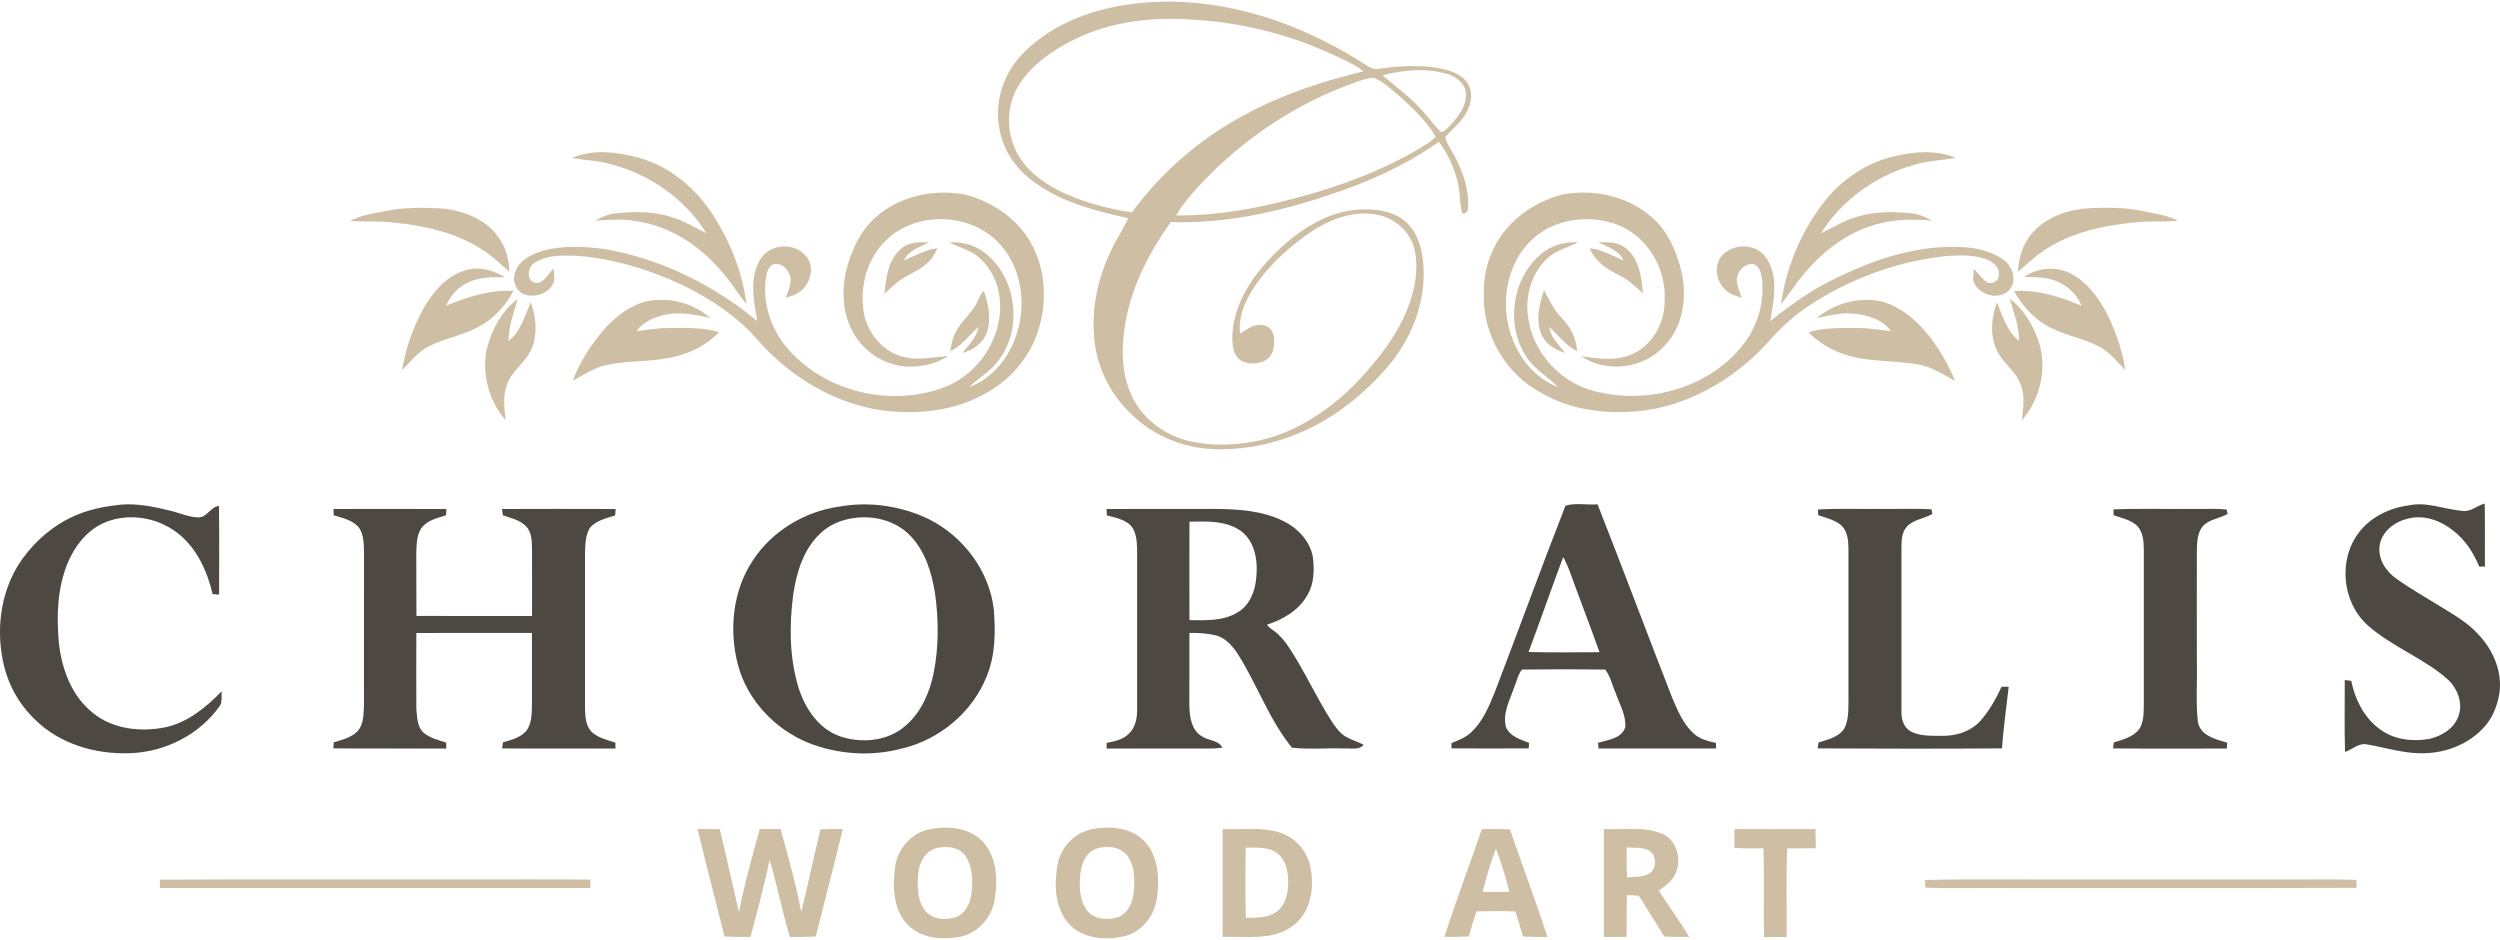 <?xml version="1.0" encoding="utf-8"?>
<!-- Generator: Adobe Illustrator 25.1.0, SVG Export Plug-In . SVG Version: 6.00 Build 0)  -->
<svg version="1.1" id="Layer_1" xmlns="http://www.w3.org/2000/svg" xmlns:xlink="http://www.w3.org/1999/xlink" x="0px" y="0px"
	 viewBox="0 0 500 188" style="enable-background:new 0 0 500 188;" xml:space="preserve">
<style type="text/css">
	.st0{fill:#CEBEA4;}
	.st1{fill:#4D4842;}
</style>
<g>
	<g>
		<g>
			<path class="st0" d="M223.09,1.33c14.18-2.75,28.97,0.41,41.72,6.87c2.91,1.45,5.73,3.07,8.46,4.84
				c0.74,0.48,1.58,0.91,2.49,0.72c4.05-0.6,8.21-0.83,12.26-0.09c2.15,0.44,4.57,1.23,5.67,3.28c1.05,1.89,0.44,4.2-0.63,5.94
				c-1.04,1.77-2.75,2.98-4.01,4.56c0.33,1.42,1.29,2.57,1.92,3.86c1.69,3.22,2.95,6.85,2.6,10.52c0,0.59-0.61,0.91-1.13,0.87
				c-0.52-1.98-0.4-4.06-0.85-6.05c-0.69-2.99-1.95-5.85-3.82-8.28c-6.67,4.69-14.17,8.07-21.9,10.6
				c-10.19,3.45-20.9,5.8-31.71,5.44c-4.29,6.04-7.82,12.81-9.09,20.18c-0.81,4.65-0.84,9.6,1.02,14.01
				c2.08,5.01,6.88,8.58,12.12,9.7c4.54,0.98,9.28,0.75,13.8-0.24c7.46-1.7,14.01-6.14,19.3-11.55c4.4-4.66,8.49-9.82,10.63-15.93
				c1.19-3.46,1.79-7.28,0.91-10.88c-0.91-3.58-4.14-6.29-7.76-6.81c-5.11-0.87-10.12,1.43-14.18,4.36
				c-4.32,3.21-8.33,7.02-11.02,11.73c-1.31,2.34-2.21,5.01-1.88,7.72c1.37-0.79,2.78-2,4.48-1.68c1.14,0.1,2.08,1.02,2.24,2.15
				c0.34,1.81-0.03,4.16-1.87,5.03c-1.49,0.63-3.38,0.73-4.78-0.18c-1.65-1.2-1.67-3.48-1.59-5.33c0.34-5.62,3.46-10.62,7.19-14.67
				c4.36-4.65,9.79-8.79,16.21-9.91c3.4-0.43,7.11-0.42,10.13,1.42c2.72,1.65,4.08,4.81,4.48,7.85c1.05,7.38-1.45,14.95-5.99,20.77
				c-3.28,4.12-7.21,7.74-11.6,10.66c-7.46,4.98-16.55,7.61-25.53,6.93c-5.46-0.51-10.77-2.78-14.75-6.56
				c-4.24-3.85-7.08-9.21-7.72-14.92c-0.87-7.07,1.04-14.24,4.46-20.4c0.78-1.4,1.58-2.78,2.31-4.21
				c-6.81-1.53-13.88-3.29-19.47-7.7c-3.41-2.6-5.87-6.51-6.42-10.8c-0.82-5.25,1.11-10.73,4.81-14.49
				C209.54,5.65,216.24,2.67,223.09,1.33z M215,7.82c-4.29,2.11-8.45,4.92-11.1,8.99c-2.89,4.42-2.75,10.52,0.17,14.89
				c2.13,3.2,5.43,5.41,8.89,6.98c4.25,1.92,8.81,3.1,13.42,3.79c5.96-8.09,13.72-14.82,22.6-19.52c7.44-4.06,15.54-6.69,23.74-8.69
				c-2.27-1.68-4.91-2.77-7.47-3.93c-8.35-3.68-17.35-5.85-26.46-6.39C230.71,3.33,222.34,4.24,215,7.82z M276.49,15.04
				c2.51,2.17,5.23,4.1,7.47,6.56c1.52,1.5,2.67,3.34,4.23,4.81c0.8-0.09,1.31-0.85,1.88-1.35c1.55-1.74,3.25-3.79,3.11-6.27
				c-0.03-1.91-1.73-3.3-3.4-3.88C285.47,13.5,280.82,13.98,276.49,15.04z M268.37,17.47c-10.76,4.31-20.54,11.06-28.42,19.56
				c-1.73,1.89-3.46,3.82-4.74,6.06c9.29,0.08,18.47-1.85,27.35-4.42c7.92-2.35,15.71-5.4,22.71-9.83c0.67-0.44,1.32-0.91,1.87-1.49
				c-1.76-3.07-4.42-5.52-6.99-7.91c-1.74-1.38-3.34-3.06-5.41-3.91C272.51,15.74,270.46,16.75,268.37,17.47z"/>
		</g>
		<path class="st0" d="M114.34,31.6c4.31-1.85,9.23-1.21,13.62,0.01c6.14,1.73,11.23,6.12,14.66,11.41
			c3.45,5.36,5.86,11.46,6.68,17.8c-1.78-2.12-3.16-4.54-5.03-6.59c-4.33-5.11-10.31-9.05-17.03-10c-2.71-0.53-5.46-0.25-8.18-0.09
			c1.32-0.79,2.78-1.36,4.32-1.5c3.93-0.39,8.01-0.37,11.74,1.06c2.18,0.72,4.11,1.98,6.18,2.96c-4.29-6.9-11.45-11.88-19.29-13.86
			C119.5,32.1,116.88,32.04,114.34,31.6z"/>
		<path class="st0" d="M379.26,31.17c3.89-0.9,8.15-1.19,11.9,0.42c-2.43,0.42-4.92,0.51-7.32,1.12
			c-7.98,1.94-15.26,6.95-19.64,13.94c2.27-1.06,4.39-2.46,6.81-3.16c3.56-1.2,7.4-1.22,11.1-0.85c1.54,0.15,3,0.72,4.33,1.51
			c-4.25-0.45-8.6-0.26-12.66,1.17c-5.2,1.83-9.66,5.39-13.13,9.62c-1.59,1.88-2.85,4-4.45,5.87c1.02-7.21,3.89-14.2,8.3-20.01
			C368.1,36.01,373.35,32.4,379.26,31.17z"/>
		<path class="st0" d="M175.21,43.39c4.78-4.24,11.6-5.63,17.79-4.48c5.36,1.37,10.33,4.72,13.12,9.56
			c3.09,5.37,3.37,12.08,1.43,17.89c-1.64,5.05-5.26,9.31-9.82,11.97c-6.48,3.92-14.39,4.72-21.77,3.68
			c-9.41-1.5-17.97-6.74-24.25-13.81c-4.15-4.88-9.6-8.45-15.31-11.24c-6.59-3.07-13.67-5.22-20.93-5.8
			c-2.88-0.08-6.07-0.26-8.57,1.42c-1.4,0.82-1.67,3.42,0.06,4c1.81,0.25,2.62-1.81,3.74-2.85c0.06,0.98,0.42,2.05-0.07,2.99
			c-0.92,1.93-3.37,2.75-5.37,2.28c-1.96-0.44-2.95-2.84-2.2-4.62c0.8-2.43,3.34-3.55,5.6-4.26c4.08-1.09,8.42-0.84,12.57-0.27
			c11.11,2.01,21.56,7.16,30.22,14.37c-0.68-4.02-1.66-8.6,0.58-12.3c1.83-3.14,6.71-3.53,9.08-0.82c1.7,1.82,1.25,4.8-0.36,6.53
			c-0.9,1.11-2.31,1.53-3.61,1.95c0.48-1.52,1.46-3.16,0.75-4.77c-0.51-1.19-1.8-2.34-3.17-1.96c-1.24,0.51-1.43,2.03-1.61,3.19
			c-0.51,4.8,1.11,9.74,4.21,13.42c7.62,9.11,21.44,12.24,32.33,7.67c5.35-2.4,9.32-7.61,10.19-13.41
			c0.73-4.29-0.51-9.04-3.79-12.01c-1.72-1.65-4.12-2.15-6.17-3.23c2.47-0.16,5,0.47,6.97,2c6.42,4.84,7.77,15,2.99,21.42
			c-1.56,2.29-4.06,3.62-6,5.53c4.97-1.86,8.51-6.56,9.79-11.62c1.67-6.1,0.3-13.29-4.39-17.74c-5.85-5.57-16.14-5.71-21.98-0.06
			c-3.37,3.25-5.03,8.05-4.69,12.69c0.09,4.92,3.53,9.74,8.46,10.76c2.85,0.64,5.74-0.05,8.59-0.27c-2.13,1.5-4.77,2.03-7.34,2.14
			c-4.57,0.1-9.02-2.45-11.36-6.34c-2.42-3.93-2.7-8.85-1.58-13.25C170.37,49.87,172.14,46.05,175.21,43.39z"/>
		<path class="st0" d="M312.49,38.91c6.2-1.18,12.99,0.27,17.8,4.47c3.2,2.71,4.94,6.71,5.95,10.69c1.24,5.16,0.48,11.15-3.34,15.09
			c-4.1,4.56-11.6,5.56-16.67,2.06c3.46,0.54,7.21,1.09,10.49-0.52c4.02-1.92,6.33-6.44,6.21-10.81c0.3-6.25-3.47-12.6-9.36-14.92
			c-5.46-2.07-12.14-1.33-16.66,2.49c-4.79,4.07-6.57,10.94-5.36,16.99c1.04,5.57,4.65,10.93,10.08,12.98
			c-2.06-2.07-4.72-3.55-6.33-6.05c-4.18-6.22-2.96-15.37,2.63-20.33c2.07-1.87,4.89-2.79,7.67-2.58c-2.05,1.08-4.45,1.59-6.16,3.24
			c-3.43,3.16-4.63,8.27-3.64,12.75c1.25,6.5,6.47,12.01,12.86,13.7c10.85,2.98,23.74-0.61,30.47-9.89
			c2.58-3.62,3.81-8.24,3.23-12.66c-0.16-1.1-0.52-2.59-1.82-2.81c-1.75-0.12-3.2,1.62-3.19,3.29c0.07,1.22,0.63,2.33,1.01,3.48
			c-1.31-0.4-2.72-0.83-3.61-1.94c-1.73-1.83-2-5.26,0.09-6.93c2.4-2.15,6.69-1.86,8.46,0.96c2.49,3.71,1.43,8.46,0.75,12.56
			c3.96-3.15,8.08-6.14,12.66-8.35c7.87-3.92,16.54-6.89,25.45-6.45c2.95,0.08,5.99,0.76,8.45,2.46c1.81,1.23,2.84,3.98,1.43,5.88
			c-1.71,2.3-5.6,1.51-7-0.75c-0.67-0.97-0.34-2.18-0.26-3.26c0.78,0.84,1.46,1.78,2.34,2.52c0.93,0.83,2.63,0.06,2.64-1.19
			c0.28-1.61-1.2-2.77-2.56-3.25c-2.57-0.92-5.38-0.78-8.06-0.61c-6.41,0.67-12.69,2.45-18.56,5.08c-6,2.73-11.77,6.27-16.17,11.25
			c-6.4,7.37-15.16,12.93-24.89,14.46c-7.28,1.02-15.06,0.27-21.47-3.55c-6.21-3.36-10.42-9.88-11.19-16.86
			c-0.28-3.65-0.11-7.44,1.4-10.83C300.66,44.75,306.31,40.49,312.49,38.91z"/>
		<path class="st0" d="M76.88,42.26c3.8-0.82,7.71-0.77,11.57-0.56c4.44,0.43,9.12,2.3,11.57,6.22c1.28,1.9,1.75,4.18,1.89,6.44
			c-1.75-1.46-3.37-3.07-5.29-4.31c-5.31-3.53-11.72-4.94-17.98-5.55c-2.87-0.33-5.77-0.13-8.66-0.29
			C72.11,43.03,74.54,42.73,76.88,42.26z"/>
		<path class="st0" d="M406.58,46.47c2.81-3.17,7.13-4.58,11.26-4.84c3.61-0.12,7.28-0.18,10.83,0.61c2.33,0.53,4.78,0.75,6.9,1.91
			c-2.9,0.26-5.82-0.02-8.72,0.34c-6.16,0.59-12.45,1.96-17.71,5.38c-2.02,1.27-3.71,2.96-5.53,4.47
			C403.7,51.48,404.61,48.61,406.58,46.47z"/>
		<path class="st0" d="M180.26,49.72c1.52-1.35,3.64-1.31,5.55-1.25c-1.85,0.96-4.09,1.6-5.05,3.64c2.2-0.95,4.33-2.18,6.75-2.47
			c-0.53,1.13-1.15,2.26-2.14,3.06c-1.78,1.61-4.17,2.31-6.02,3.83c-0.86,0.7-1.64,1.49-2.46,2.23
			C177.21,55.57,177.61,51.91,180.26,49.72z"/>
		<path class="st0" d="M319.66,48.47c1.91-0.08,4.04-0.09,5.58,1.24c2.66,2.15,3.05,5.82,3.36,9c-1.49-1.38-2.96-2.82-4.83-3.69
			c-2.4-1.17-4.81-2.78-5.81-5.38c2.42,0.29,4.55,1.52,6.75,2.47C323.81,50.01,321.53,49.4,319.66,48.47z"/>
		<path class="st0" d="M84.56,61.94c1.95-3.45,4.73-6.89,8.74-7.93c2.64-0.75,5.41,0.04,7.69,1.43c-2.78-0.04-5.74-0.06-8.17,1.5
			c-1.68,0.92-2.84,2.51-3.62,4.22c4.27-1.77,8.79-3.28,13.49-2.96c-1.6,2.98-3.96,5.61-7,7.17c-3.11,1.71-6.69,2.26-9.85,3.85
			c-2.21,1.1-3.73,3.11-5.43,4.81C81.1,69.81,82.54,65.71,84.56,61.94z"/>
		<path class="st0" d="M404.83,55.38c2.76-1.93,6.55-2.18,9.52-0.57c3.18,1.73,5.4,4.79,7.05,7.94c1.77,3.55,3.06,7.37,3.68,11.29
			c-1.71-1.72-3.22-3.73-5.44-4.82c-3.43-1.74-7.37-2.27-10.66-4.32c-2.65-1.59-4.68-4.02-6.18-6.69c4.71-0.33,9.24,1.14,13.51,2.96
			c-1.2-3.08-4.24-5.14-7.45-5.58C407.52,55.42,406.17,55.45,404.83,55.38z"/>
		<path class="st0" d="M195.49,60.29c0.38-0.71,0.58-1.59,1.28-2.08c0.9,2.62,1.53,5.55,0.62,8.26c-0.76,2.15-2.78,3.56-4.92,4.11
			c1.23-1.6,2.9-3.02,3.18-5.15c-1.85,1.61-3.29,3.76-5.59,4.81c0.22-1.58,0.6-3.18,1.49-4.53
			C192.69,63.78,194.58,62.38,195.49,60.29z"/>
		<path class="st0" d="M308.8,58.03c1.03,2.02,2.07,4.07,3.68,5.7c1.68,1.76,2.8,4.04,2.94,6.5c-2.27-1.08-3.72-3.2-5.57-4.81
			c0.28,2.12,1.96,3.52,3.16,5.15c-2.12-0.6-4.15-1.97-4.9-4.11C307.16,63.69,307.9,60.71,308.8,58.03z"/>
		<path class="st0" d="M97.41,69.64c0.96-3.79,2.97-7.47,6.13-9.86c-0.75,2.77-1.85,5.49-1.82,8.42c2.44-1.93,3.25-5,4.42-7.73
			c1.09,2.91,1.4,6.23,0.23,9.16c-1.13,2.83-4.06,4.49-5.01,7.42c-0.88,2.25-0.44,4.69-0.24,7.02
			C97.78,80.15,96.23,74.67,97.41,69.64z"/>
		<path class="st0" d="M121.32,65.3c2.83-2.93,6.61-5.5,10.86-5.31c3.62-0.11,7.18,1.32,9.94,3.6c-3.38-0.75-6.96-1.45-10.35-0.29
			c-1.76,0.48-3.38,1.45-4.49,2.92c2.06-0.19,4.09-0.61,6.17-0.61c3.46-0.02,7-0.19,10.36,0.84c-2.61,2.69-6.13,4.39-9.79,5.09
			c-4.19,0.86-8.54,0.55-12.72,1.46c-2.48,0.52-4.57,1.99-6.77,3.14C116.06,72.14,118.47,68.49,121.32,65.3z"/>
		<path class="st0" d="M363.37,63.6c3.64-3.05,8.72-4.38,13.34-3.2c3.97,1.25,7.17,4.17,9.62,7.46c1.88,2.56,3.48,5.34,4.67,8.29
			c-2.31-1.22-4.54-2.73-7.15-3.21c-5.19-0.99-10.67-0.39-15.68-2.32c-2.42-0.91-4.66-2.32-6.48-4.16
			c3.35-1.03,6.89-0.85,10.35-0.84c2.08,0,4.12,0.42,6.19,0.61c-1.85-2.43-4.99-3.35-7.91-3.53
			C367.96,62.52,365.66,63.16,363.37,63.6z"/>
		<path class="st0" d="M401.96,59.77c2.82,2.09,4.66,5.25,5.77,8.52c1.79,5.36,0.31,11.53-3.34,15.77c0.24-2.45,0.69-5.03-0.34-7.37
			c-1.04-2.64-3.67-4.21-4.78-6.81c-1.3-2.98-0.99-6.41,0.11-9.41c1.16,2.72,1.97,5.8,4.41,7.71
			C403.86,65.26,402.74,62.53,401.96,59.77z"/>
		<path class="st0" d="M139.5,165.8c1.48,0,2.97,0.01,4.45,0.05c1.36,5.51,2.54,11.07,3.85,16.6c1.05-5.63,2.65-11.13,4.14-16.65
			c1.39,0.01,2.78,0.01,4.18,0c1.51,5.52,3.09,11.03,4.13,16.66c1.33-5.52,2.51-11.08,3.84-16.61c1.49-0.04,2.98-0.05,4.47-0.05
			c-1.73,7.18-3.63,14.32-5.39,21.5c-1.73,0.09-3.46,0.1-5.19,0.09c-1.53-5.09-2.54-10.31-4.05-15.4c-1.11,5.17-2.45,10.3-3.85,15.4
			c-1.73,0.01-3.46,0-5.19-0.09C143.14,180.12,141.23,172.99,139.5,165.8z"/>
		<g>
			<path class="st0" d="M185.87,165.86c3.69-0.75,8.11-0.39,10.78,2.57c2.7,3.04,2.92,7.48,2.31,11.32c-0.51,3.64-3.31,6.9-6.97,7.6
				c-3.59,0.69-7.86,0.36-10.5-2.47c-2.86-3-3-7.54-2.49-11.42C179.48,169.84,182.22,166.57,185.87,165.86z M187.14,169.66
				c-2.15,0.65-3.31,2.91-3.49,5.02c-0.22,2.53-0.26,5.41,1.41,7.5c1.52,1.81,4.29,1.96,6.36,1.14c2.01-0.87,2.78-3.2,2.95-5.23
				c0.17-2.35,0.1-4.95-1.31-6.94C191.75,169.35,189.16,169.09,187.14,169.66z"/>
		</g>
		<g>
			<path class="st0" d="M218.01,165.92c3.7-0.81,8.16-0.54,10.91,2.37c2.82,3,3,7.5,2.45,11.37c-0.49,3.49-3,6.74-6.5,7.58
				c-3.78,0.88-8.35,0.54-11.11-2.5c-2.79-3.14-2.96-7.76-2.26-11.7C212.07,169.67,214.65,166.72,218.01,165.92z M219.29,169.73
				c-2.05,0.7-2.99,2.94-3.22,4.93c-0.25,2.48-0.22,5.24,1.27,7.35c1.4,1.9,4.17,2.11,6.26,1.41c2.15-0.8,3.05-3.2,3.19-5.32
				c0.15-2.41,0.15-5.14-1.45-7.11C223.9,169.27,221.31,169.08,219.29,169.73z"/>
		</g>
		<g>
			<path class="st0" d="M244.52,165.81c3.71,0.15,7.52-0.43,11.14,0.6c3.19,0.9,5.73,3.62,6.39,6.87c0.93,4.29,0.09,9.61-3.86,12.16
				c-4.03,2.7-9.1,1.77-13.66,1.94C244.53,180.19,244.53,173,244.52,165.81z M249.12,169.52c-0.02,4.69-0.08,9.38,0.04,14.07
				c2.03-0.09,4.26,0.05,6.02-1.15c1.82-1.23,2.41-3.55,2.46-5.63c0.05-2.14-0.32-4.59-2.05-6.05
				C253.77,169.3,251.3,169.53,249.12,169.52z"/>
		</g>
		<g>
			<path class="st0" d="M296.37,165.83c1.87-0.05,3.74-0.04,5.61,0.04c2.47,7.18,5.17,14.29,7.51,21.52
				c-1.62,0.01-3.25-0.01-4.87-0.08c-0.48-1.69-1.02-3.36-1.56-5.03c-2.58-0.08-5.17-0.07-7.75-0.01c-0.58,1.65-1.1,3.33-1.55,5.02
				c-1.62,0.08-3.25,0.09-4.87,0.09C291.19,180.14,293.9,173.02,296.37,165.83z M296.56,178.37c1.76,0.03,3.53,0.03,5.3,0
				c-0.69-2.94-1.59-5.84-2.68-8.65C298.12,172.54,297.24,175.44,296.56,178.37z"/>
		</g>
		<g>
			<path class="st0" d="M320.76,165.81c3.86,0.21,7.95-0.61,11.63,0.93c3.1,1.25,4.02,5.36,2.63,8.18c-0.7,1.4-2.05,2.28-3.25,3.21
				c1.95,3.12,4.2,6.06,6.05,9.24c-1.65,0.03-3.3,0.01-4.95-0.05c-1.73-2.71-3.37-5.48-5.11-8.19c-0.78-0.05-1.57-0.07-2.35-0.09
				c-0.11,2.78-0.04,5.57-0.12,8.35c-1.51-0.01-3.02-0.02-4.53-0.01C320.76,180.19,320.77,173,320.76,165.81z M325.35,169.49
				c-0.04,2-0.04,3.99,0.06,5.99c1.44-0.12,2.98-0.02,4.3-0.69c1.52-0.77,1.67-3.09,0.64-4.3
				C328.98,169.3,327.02,169.61,325.35,169.49z"/>
		</g>
		<path class="st0" d="M346.89,165.81c5.4,0.01,10.8,0.02,16.2,0c0.03,1.27,0.06,2.54,0.07,3.82c-1.91,0.06-3.82,0.06-5.72,0.05
			c-0.26,5.9-0.05,11.81-0.11,17.72c-1.51-0.01-3.02,0-4.52,0.01c-0.15-5.91,0.06-11.83-0.11-17.74c-1.94,0.04-3.88,0.03-5.81-0.09
			C346.89,168.31,346.9,167.06,346.89,165.81z"/>
		<path class="st0" d="M31.96,175.93c20.28-0.11,40.55-0.02,60.82-0.05c8.44,0.03,16.87-0.06,25.31,0.04
			c-0.01,0.56-0.03,1.12-0.04,1.68c-28.68,0-57.37,0-86.06,0C31.98,177.05,31.97,176.49,31.96,175.93z"/>
		<path class="st0" d="M384.97,176c10.67-0.26,21.35-0.04,32.03-0.11c13.14,0,26.27,0,39.4,0c4.96,0.06,9.93-0.12,14.9,0.1
			c-0.01,0.53-0.01,1.05,0,1.58c-22.95,0.09-45.9,0.01-68.86,0.04c-5.79-0.06-11.59,0.11-17.37-0.09
			C385.02,177.01,384.99,176.5,384.97,176z"/>
	</g>
	<g>
		<path class="st1" d="M15.8,102.8c2.69-1.07,5.57-1.58,8.44-1.88c3.27-0.26,6.52,0.42,9.67,1.18c1.92,0.44,3.76,1.34,5.76,1.38
			c1.76,0.06,2.39-2.12,4.12-2.3c0.09,5.91,0.03,11.82,0.03,17.74c-0.43-0.03-0.87-0.07-1.3-0.1c-1.08-4.66-3.22-9.32-7.11-12.29
			c-4.2-3.22-10.24-4.08-15.05-1.76c-3.19,1.58-5.47,4.58-6.82,7.82c-2.08,5.02-2.25,10.58-1.77,15.92
			c0.56,5.28,2.56,10.74,6.85,14.11c4.01,3.25,9.57,3.83,14.49,2.83c4.48-0.98,8.1-4,11.23-7.18c-0.09,0.9,0.12,1.89-0.26,2.74
			c-4.05,5.88-11.04,9.41-18.13,9.63c-6.83,0.26-14-1.82-18.93-6.72c-3.34-3.14-5.59-7.37-6.46-11.85
			c-1.4-6.94-0.23-14.57,3.97-20.37C7.38,107.79,11.26,104.57,15.8,102.8z"/>
		<g>
			<path class="st1" d="M167.91,101.31c6.04-1.07,12.44-0.12,17.95,2.57c6.85,3.46,11.99,10.3,12.9,17.98
				c0.36,4.53,0.33,9.24-1.46,13.5c-2.87,7.16-9.47,12.6-16.94,14.35c-6.15,1.63-12.8,1.19-18.7-1.15
				c-6.75-2.75-12.29-8.63-14.11-15.75c-1.78-6.92-0.98-14.7,3.01-20.72C154.42,106.19,160.96,102.27,167.91,101.31z M170.44,103.66
				c-2.37,0.37-4.68,1.37-6.41,3.06c-3.35,3.14-4.72,7.76-5.38,12.16c-0.81,6.14-0.78,12.51,1,18.48c1.3,4.27,4.09,8.49,8.5,9.96
				c4.37,1.42,9.67,0.88,13.14-2.34c2.99-2.64,4.63-6.47,5.43-10.31c1.06-5.3,1.03-10.77,0.27-16.1c-0.66-4.09-1.95-8.32-4.89-11.38
				C179.17,104.08,174.56,102.96,170.44,103.66z"/>
		</g>
		<g>
			<path class="st1" d="M313.09,101.14c1.99-0.63,4.3-0.09,6.42-0.28c5.05,12.84,9.89,25.76,14.9,38.62
				c1.1,2.58,2.21,5.31,4.33,7.23c1.22,1.13,2.88,1.52,4.46,1.88c0,0.27,0.02,0.82,0.02,1.1c-7.84,0.02-15.68,0-23.52,0.01
				c-0.03-0.29-0.07-0.86-0.09-1.14c1.95-0.58,4.61-0.82,5.43-3.04c0.24-2.42-1.12-4.63-1.88-6.85c-0.73-1.57-1.04-3.4-2.12-4.76
				c-5.55-0.07-11.1-0.07-16.64,0c-0.8,0.95-1.01,2.25-1.5,3.38c-0.87,2.59-2.4,5.24-1.73,8.06c0.74,1.92,2.91,2.53,4.65,3.23
				c-0.02,0.27-0.06,0.83-0.08,1.1c-5.15,0.02-10.3,0.01-15.44,0c0-0.27,0-0.81-0.01-1.07c1.37-0.54,2.81-1.07,3.9-2.1
				c2.25-2.07,3.49-4.95,4.63-7.72C303.63,126.26,308.21,113.64,313.09,101.14z M312.64,111.41c-2.36,6.31-4.57,12.68-6.93,18.99
				c4.73,0.13,9.46,0.06,14.19,0.04c-1.85-5.24-3.88-10.41-5.76-15.63C313.73,113.64,313.25,112.49,312.64,111.41z"/>
		</g>
		<path class="st1" d="M471.77,106.52c2.35-3.11,6.08-4.91,9.9-5.43c3.62-0.81,7.14,0.76,10.72,1.08c1.7,0.31,2.99-1.06,4.55-1.46
			c0.09,4.21,0.01,8.41,0.04,12.61c-0.29,0-0.86,0-1.14,0c-1.13-2.76-2.79-5.34-5.18-7.18c-2.52-2.05-5.98-3.29-9.2-2.38
			c-2.61,0.61-5.14,2.6-5.54,5.37c-0.38,2.67,1.28,5.16,3.38,6.64c2.88,2.03,5.94,3.78,8.94,5.62c2.6,1.62,5.34,3.15,7.4,5.46
			c2.96,3.1,4.87,7.46,4.24,11.8c-0.39,2.33-1.24,4.65-2.79,6.47c-3.22,3.81-8.36,5.71-13.28,5.52c-3.5-0.06-6.86-1.17-10.29-1.73
			c-1.7-0.45-3.02,0.97-4.51,1.48c-0.16-4.8-0.04-9.59-0.06-14.39c0.43,0.06,0.87,0.12,1.31,0.18c0.8,3.99,2.84,7.92,6.39,10.11
			c2.69,1.73,6.04,2.01,9.13,1.51c2.49-0.55,5.04-2.06,5.91-4.58c0.92-2.47-0.1-5.29-1.88-7.1c-4.89-4.47-11.38-6.69-16.31-11.1
			C468.42,120.45,467.59,111.94,471.77,106.52z"/>
		<path class="st1" d="M66.7,101.8c7.52-0.02,15.05-0.03,22.57,0.01c-0.01,0.31-0.03,0.93-0.05,1.24c-1.79,0.57-3.88,1.01-5.01,2.67
			c-0.87,1.4-0.89,3.11-0.95,4.71c0.02,4.25-0.01,8.5,0.03,12.75c7.7,0.05,15.41,0.01,23.12,0.02c-0.01-4.55,0.02-9.1-0.01-13.65
			c-0.02-1.48-0.11-3.14-1.17-4.28c-1.22-1.27-3.02-1.65-4.64-2.2c-0.05-0.32-0.15-0.95-0.2-1.27c7.58-0.03,15.16-0.03,22.73,0
			c-0.02,0.32-0.06,0.96-0.08,1.28c-1.78,0.6-3.86,0.99-5.1,2.54c-0.91,1.58-0.89,3.48-0.94,5.25c0,10.27,0,20.55,0,30.82
			c0.03,1.73,0.17,3.79,1.64,4.96c1.29,0.99,2.91,1.39,4.44,1.87c0,0.3,0,0.89,0.01,1.19c-7.55-0.02-15.11,0.03-22.66-0.03
			c0.05-0.41,0.11-0.82,0.16-1.22c1.68-0.49,3.57-0.93,4.73-2.36c1.08-1.52,1.04-3.47,1.07-5.26c0.01-4.75,0-9.5,0-14.25
			c-7.71,0-15.41-0.03-23.12,0.01c-0.01,5.04-0.03,10.07,0,15.11c0.15,1.69,0.13,3.72,1.55,4.92c1.28,1,2.9,1.4,4.42,1.89
			c0,0.3,0.01,0.88,0.01,1.18c-7.53-0.02-15.07,0.03-22.6-0.03c0.03-0.4,0.07-0.81,0.11-1.21c1.69-0.51,3.55-0.95,4.81-2.28
			c1.15-1.35,1.13-3.24,1.22-4.92c0.01-10.28-0.01-20.56,0.01-30.85c-0.03-1.61-0.04-3.37-0.93-4.78c-1.2-1.61-3.31-2-5.12-2.58
			C66.74,102.75,66.71,102.11,66.7,101.8z"/>
		<g>
			<path class="st1" d="M221.31,101.8c7.12-0.03,14.24,0,21.37-0.02c4.72,0.03,9.64,0.29,13.95,2.41c2.88,1.39,5.34,3.97,5.94,7.19
				c0.31,2.56,0.28,5.32-1.07,7.6c-1.69,3.05-4.84,4.91-8.07,5.94c0.25,0.59,0.88,0.86,1.35,1.25c1.17,0.82,2.07,1.94,2.87,3.11
				c3.27,4.86,5.61,10.27,8.81,15.17c0.73,1.09,1.52,2.21,2.69,2.88c1.13,0.65,2.4,1.02,3.57,1.61c-0.95,1.2-2.61,0.63-3.91,0.76
				c-3.46-0.14-6.99,0.24-10.42-0.17c-4.59-5.63-6.96-12.64-10.83-18.72c-1.06-1.61-2.44-3.23-4.39-3.74
				c-1.73-0.41-3.52-0.51-5.29-0.49c-0.02,4.9-0.02,9.8-0.01,14.71c0.07,2.19,0.46,4.86,2.59,6.02c1.29,0.86,3.25,0.68,4.02,2.23
				c-1.73,0.24-3.49,0.16-5.23,0.17c-5.98-0.01-11.96,0-17.94-0.01c0-0.28,0.02-0.84,0.02-1.12c1.59-0.32,3.33-0.65,4.49-1.89
				c1.22-1.16,1.59-2.93,1.6-4.55c0-10.71-0.01-21.41,0-32.13c-0.04-1.67-0.11-3.56-1.26-4.9c-1.27-1.26-3.12-1.58-4.79-2.03
				C221.37,102.75,221.33,102.11,221.31,101.8z M237.89,104.34c-0.02,6.57-0.02,13.13,0,19.69c3.24,0.03,6.72,0.22,9.61-1.54
				c2.43-1.4,3.52-4.24,3.75-6.92c0.37-3.31-0.21-7.24-3.06-9.37C245.21,104.09,241.36,104.26,237.89,104.34z"/>
		</g>
		<path class="st1" d="M363.59,101.9c4.09-0.25,8.19-0.06,12.29-0.12c3.47,0.06,6.94-0.12,10.41,0.08c0.05,0.23,0.14,0.69,0.19,0.93
			c-1.63,0.94-3.69,1.09-5.06,2.48c-1.07,1.14-1.12,2.81-1.13,4.29c0,10.87,0,21.73,0,32.59c-0.06,1.52,0.36,3.25,1.76,4.08
			c1.9,1.07,4.17,0.9,6.27,0.94c2.79,0.06,5.73-0.81,7.67-2.91c1.83-2.03,3.17-4.45,4.33-6.91c0.36,0,1.07,0,1.42,0
			c-0.47,4.11-1.04,8.2-1.35,12.33c-12.28,0.08-24.57,0.07-36.85,0c0.05-0.39,0.1-0.79,0.16-1.18c1.81-0.59,3.94-1.02,5.1-2.69
			c0.91-1.62,0.86-3.56,0.89-5.37c0-10.29,0-20.58,0-30.87c-0.02-1.55-0.23-3.27-1.35-4.43c-1.32-1.15-3.08-1.55-4.69-2.1
			C363.64,102.74,363.61,102.18,363.59,101.9z"/>
		<path class="st1" d="M422.67,101.88c5.24-0.21,10.49-0.04,15.73-0.09c2.31,0.06,4.64-0.15,6.95,0.13
			c0.04,0.22,0.13,0.66,0.17,0.88c-1.63,0.89-3.7,1.04-4.99,2.48c-1.15,1.44-1.12,3.38-1.16,5.13c-0.02,7.29,0,14.57,0,21.86
			c0.11,4.04-0.24,8.12,0.21,12.15c0.52,2.75,3.59,3.42,5.86,4.13c-0.02,0.29-0.06,0.87-0.08,1.16c-7.58-0.01-15.16,0.05-22.74-0.03
			c0.05-0.4,0.1-0.8,0.15-1.2c1.84-0.57,3.94-1.07,5.12-2.74c0.83-1.32,0.84-2.96,0.87-4.48c0-10.42-0.01-20.84,0-31.26
			c-0.01-1.68-0.12-3.58-1.35-4.86c-1.3-1.17-3.07-1.55-4.69-2.09C422.73,102.75,422.69,102.17,422.67,101.88z"/>
	</g>
</g>
</svg>
